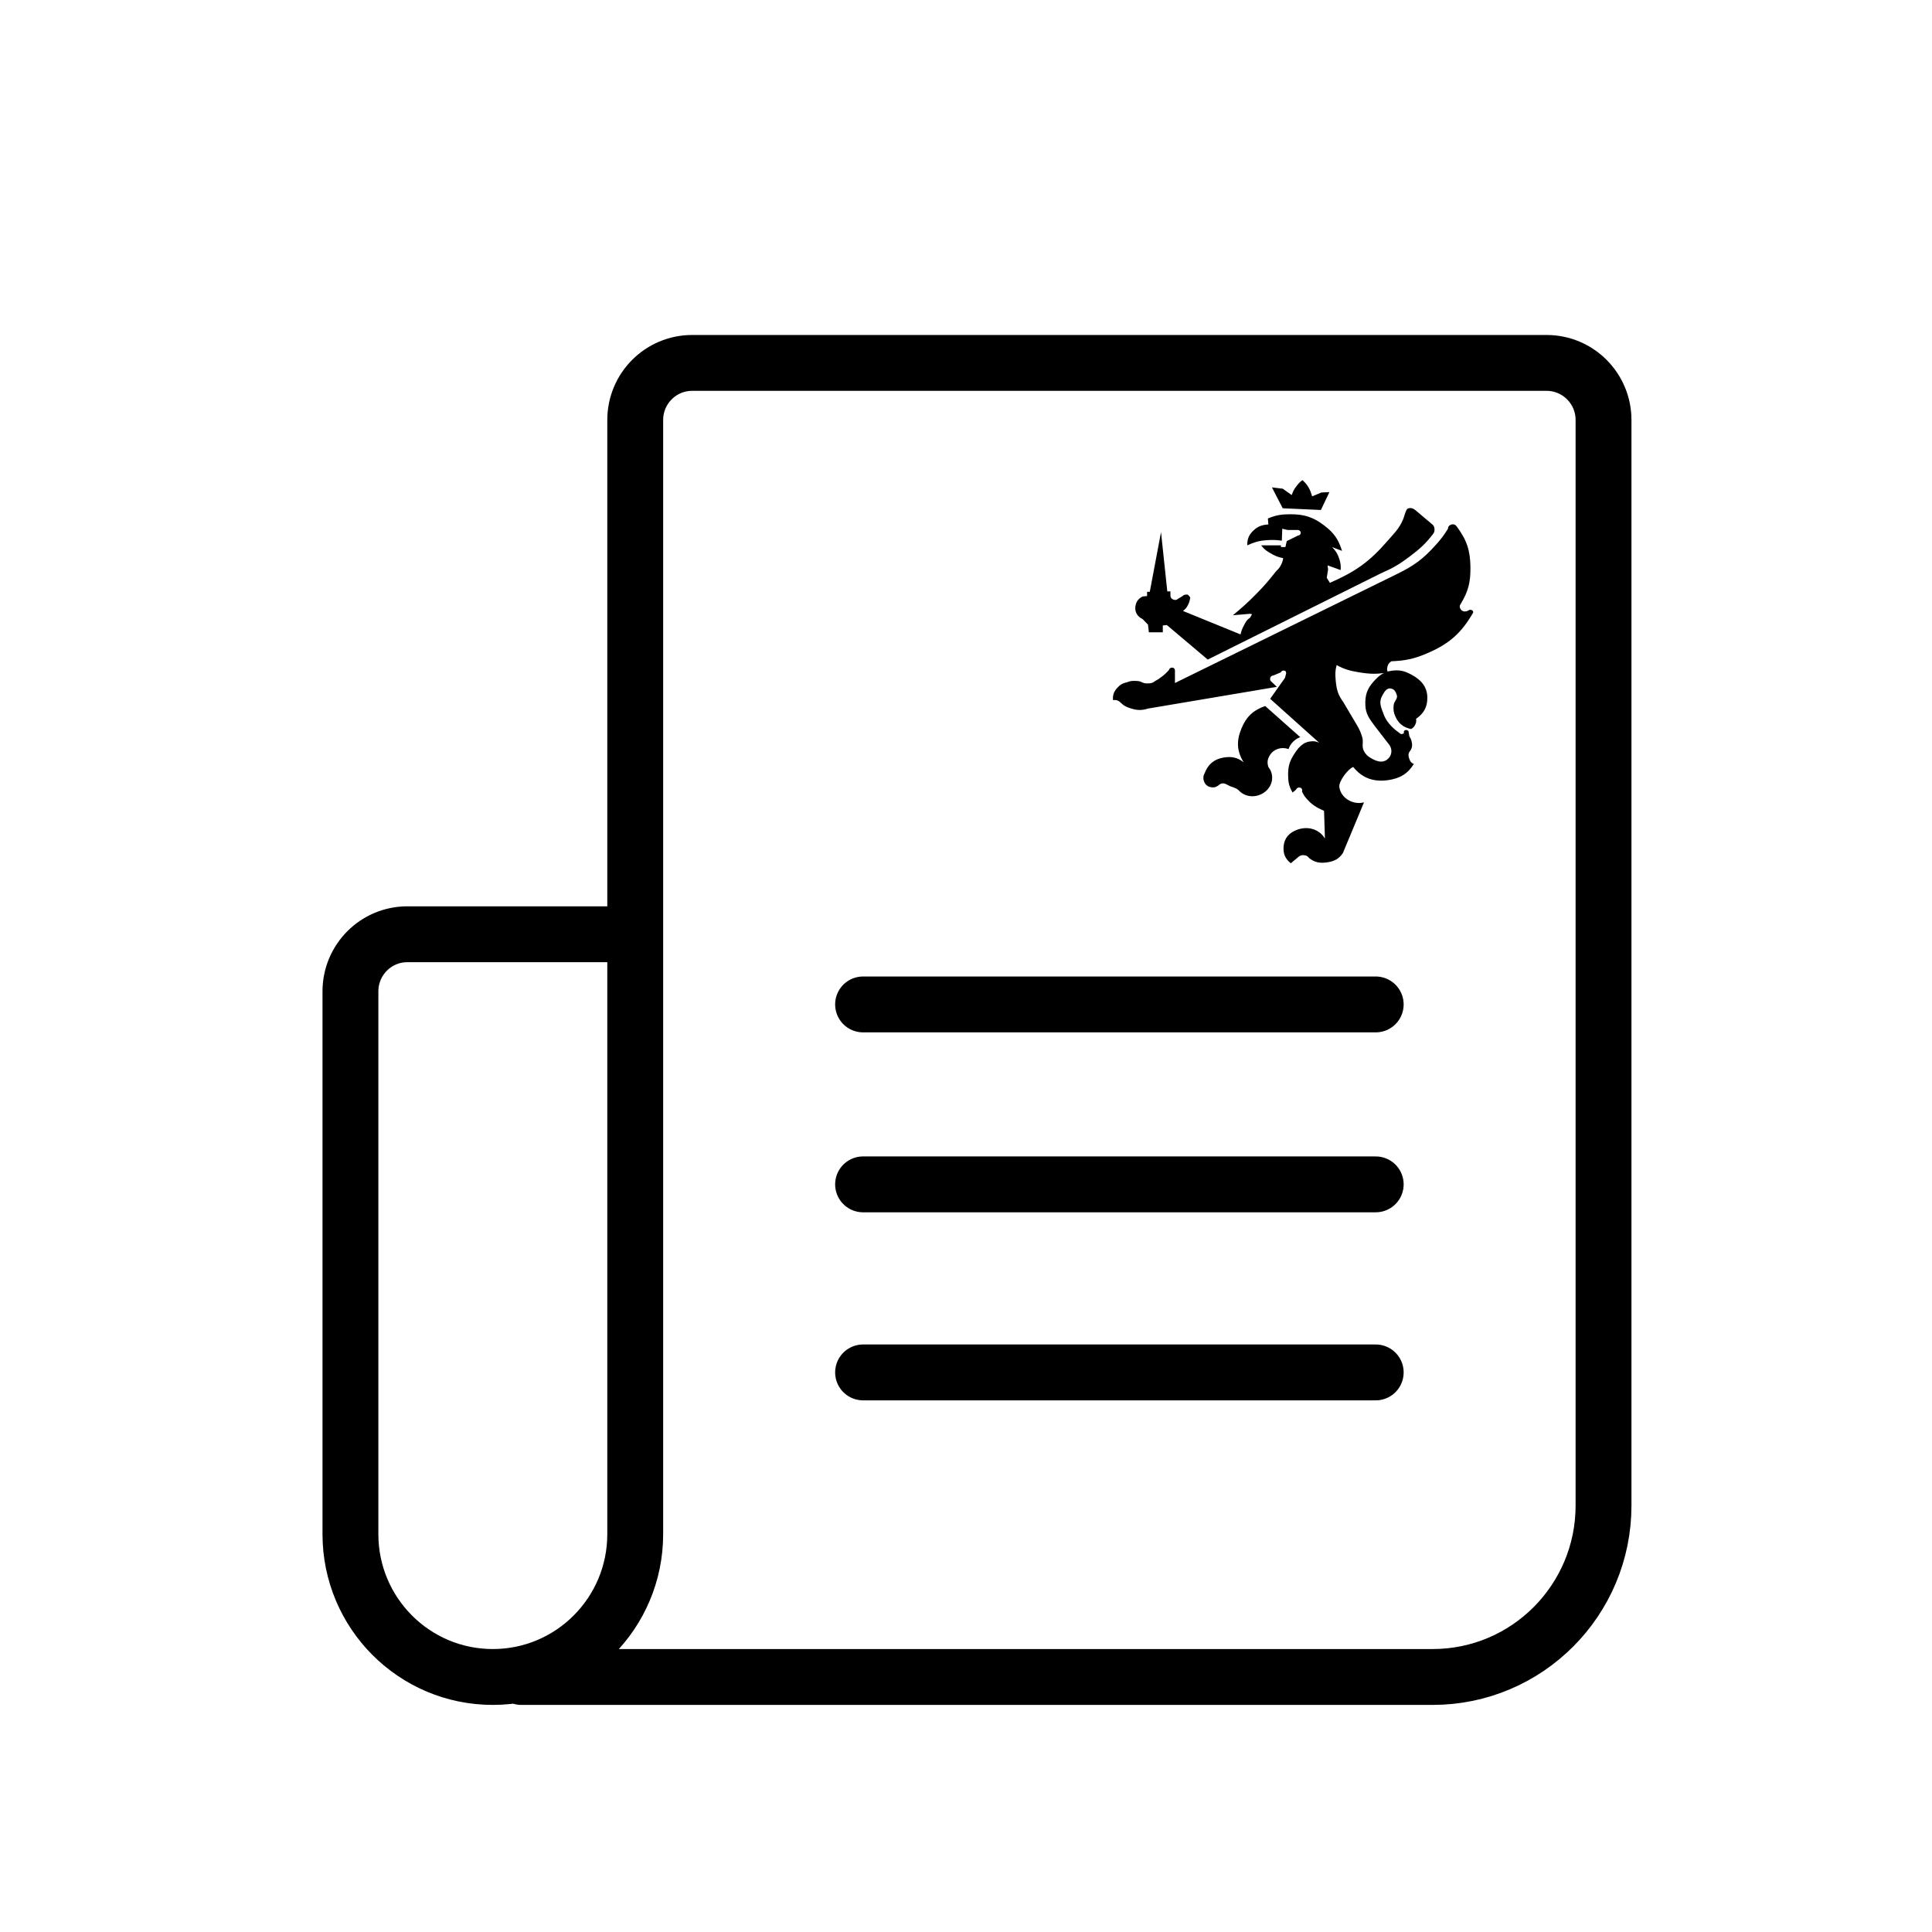 <?xml version="1.0" encoding="UTF-8"?>
<!DOCTYPE svg PUBLIC "-//W3C//DTD SVG 1.1//EN" "http://www.w3.org/Graphics/SVG/1.1/DTD/svg11.dtd">
<svg version="1.1" xmlns="http://www.w3.org/2000/svg" xmlns:xlink="http://www.w3.org/1999/xlink" x="0" y="0" width="120" height="120" viewBox="0, 0, 120, 120">
  <g id="Livello_1">
    <path d="M72.978,42.423 L72.978,41.628 C72.968,41.548 72.922,41.484 72.838,41.47 C72.737,41.452 72.632,41.506 72.615,41.602 C72.459,41.783 72.358,41.876 72.168,42.025 C72.006,42.154 71.904,42.215 71.723,42.316 C71.587,42.433 71.458,42.447 71.276,42.448 C71.108,42.45 71.004,42.423 70.858,42.343 C70.713,42.292 70.62,42.294 70.467,42.29 C70.29,42.287 70.185,42.306 70.021,42.37 C69.735,42.433 69.568,42.528 69.38,42.741 C69.173,42.972 69.111,43.179 69.129,43.481 C69.238,43.482 69.306,43.468 69.407,43.508 C69.494,43.542 69.536,43.578 69.603,43.64 C69.811,43.848 69.984,43.924 70.272,44.011 C70.656,44.127 70.92,44.128 71.304,44.011 L79.309,42.661 L78.975,42.343 C78.899,42.292 78.881,42.219 78.891,42.131 C78.903,42.022 78.999,41.961 79.115,41.946 L79.56,41.759 C79.583,41.669 79.69,41.634 79.783,41.655 C79.884,41.677 79.907,41.803 79.867,41.893 L79.812,42.105 L78.891,43.403 L81.932,46.129 C81.742,46.045 81.609,46.025 81.401,46.049 C81.231,46.069 81.135,46.106 80.983,46.181 C80.701,46.374 80.58,46.536 80.397,46.816 C80.107,47.264 80.005,47.587 80.007,48.113 C80.009,48.559 80.054,48.838 80.286,49.226 L80.508,49.041 C80.536,48.932 80.682,48.888 80.788,48.934 C80.881,48.975 80.897,49.078 80.871,49.173 C80.951,49.337 81.003,49.429 81.122,49.569 C81.464,49.971 81.744,50.147 82.239,50.364 L82.294,52.084 C81.948,51.505 81.251,51.298 80.593,51.528 C80.084,51.707 79.772,52.048 79.727,52.561 C79.69,53.004 79.814,53.335 80.174,53.619 L80.62,53.249 C80.724,53.144 80.832,53.107 80.983,53.116 C81.134,53.126 81.233,53.183 81.318,53.302 C81.656,53.566 81.972,53.625 82.406,53.566 C82.859,53.505 83.165,53.353 83.41,52.984 L84.721,49.834 C84.029,50.027 83.242,49.537 83.187,48.855 C83.158,48.511 83.744,47.743 84.051,47.638 C84.599,48.319 85.305,48.583 86.2,48.458 C86.945,48.353 87.433,48.068 87.817,47.451 C87.687,47.405 87.621,47.335 87.566,47.214 C87.471,47.005 87.433,46.8 87.594,46.631 C87.718,46.435 87.736,46.271 87.677,46.049 C87.643,45.918 87.611,45.847 87.538,45.731 L87.482,45.413 C87.428,45.345 87.336,45.317 87.259,45.361 C87.192,45.4 87.176,45.476 87.204,45.546 C87.123,45.579 87.05,45.623 86.981,45.573 C86.645,45.334 86.157,44.95 85.948,44.381 C85.793,43.96 85.623,43.64 85.837,43.243 C85.97,42.997 86.107,42.714 86.394,42.766 C86.606,42.805 86.693,42.968 86.757,43.164 C86.838,43.411 86.585,43.542 86.562,43.799 C86.536,44.08 86.554,44.256 86.674,44.513 C86.871,44.944 87.166,45.183 87.649,45.281 C87.771,45.204 87.837,45.142 87.9,45.016 C87.968,44.885 87.973,44.791 87.956,44.646 C88.447,44.305 88.661,43.9 88.654,43.323 C88.646,42.653 88.266,42.219 87.649,41.893 C87.242,41.677 86.942,41.6 86.478,41.655 C85.945,41.719 85.654,41.954 85.306,42.343 C84.9,42.799 84.781,43.202 84.805,43.799 C84.825,44.35 85.058,44.645 85.39,45.096 C85.586,45.361 85.948,45.811 86.311,46.288 C86.505,46.592 86.443,46.973 86.144,47.188 C85.829,47.413 85.475,47.278 85.139,47.081 C84.936,46.963 84.832,46.857 84.721,46.658 C84.551,46.355 84.71,46.114 84.609,45.784 C84.528,45.518 84.468,45.368 84.331,45.123 L83.438,43.614 C83.104,43.158 83.011,42.817 82.963,42.263 C82.931,41.892 82.922,41.671 83.02,41.311 C83.52,41.577 83.848,41.666 84.414,41.759 C85.111,41.873 85.532,41.884 86.227,41.759 C86.12,41.629 86.147,41.494 86.2,41.337 C86.241,41.211 86.309,41.15 86.422,41.073 C87.293,41.036 87.802,40.932 88.598,40.596 C90.005,40.003 90.757,39.335 91.499,38.055 C91.514,37.987 91.481,37.925 91.415,37.896 C91.335,37.862 91.258,37.868 91.193,37.923 C91.042,38.008 90.855,38.001 90.746,37.87 C90.658,37.763 90.639,37.638 90.718,37.525 C91.207,36.723 91.342,36.15 91.331,35.222 C91.319,34.182 91.101,33.532 90.467,32.682 C90.393,32.583 90.283,32.544 90.16,32.576 C90.026,32.611 89.935,32.708 89.937,32.84 C89.67,33.267 89.496,33.497 89.155,33.873 C88.389,34.721 87.831,35.134 86.785,35.646 z M80.76,45.785 C80.566,45.865 80.46,45.931 80.313,46.075 C80.166,46.222 80.104,46.333 80.035,46.525 C79.579,46.368 79.103,46.522 78.864,46.922 C78.717,47.167 78.698,47.368 78.78,47.637 C79.162,48.119 79.071,48.783 78.584,49.172 C78.11,49.552 77.437,49.559 76.995,49.147 C76.783,48.898 76.526,48.918 76.241,48.749 C76.018,48.617 75.851,48.617 75.655,48.802 C75.493,48.909 75.344,48.933 75.153,48.882 C74.795,48.786 74.636,48.343 74.819,48.034 C75.022,47.49 75.391,47.159 75.99,47.055 C76.486,46.968 76.857,47.042 77.245,47.347 C76.812,46.64 76.793,46.016 77.106,45.255 C77.401,44.534 77.818,44.119 78.584,43.852 z M72.503,36.732 L72.698,36.732 L72.698,36.996 C72.692,37.107 72.758,37.19 72.866,37.234 C72.966,37.275 73.071,37.285 73.145,37.207 L73.452,37.022 C73.529,36.918 73.758,36.917 73.787,36.944 C73.852,37.006 73.901,37.043 73.926,37.129 C73.897,37.31 73.87,37.413 73.787,37.579 C73.703,37.744 73.627,37.829 73.48,37.949 L77.051,39.405 C77.104,39.193 77.141,39.071 77.245,38.876 C77.337,38.702 77.386,38.596 77.525,38.452 C77.692,38.373 77.692,38.24 77.747,38.187 C77.811,38.127 77.611,38.115 77.525,38.134 L76.576,38.214 C77.18,37.717 77.508,37.419 78.054,36.864 C78.556,36.355 78.815,36.046 79.254,35.487 C79.432,35.322 79.522,35.204 79.616,34.984 C79.667,34.866 79.681,34.793 79.701,34.667 C79.427,34.612 79.272,34.561 79.031,34.429 C78.723,34.26 78.539,34.148 78.333,33.872 L79.561,33.872 L79.561,33.979 L79.839,33.979 L79.923,33.608 L80.62,33.264 C80.729,33.263 80.818,33.151 80.787,33.052 C80.764,32.975 80.705,32.929 80.62,32.92 L79.979,32.92 L79.645,32.841 L79.616,33.582 C79.24,33.529 79.02,33.527 78.64,33.555 C78.166,33.591 77.898,33.68 77.469,33.872 C77.463,33.471 77.577,33.195 77.887,32.92 C78.161,32.676 78.405,32.601 78.78,32.576 L78.751,32.204 C79.259,31.993 79.592,31.942 80.146,31.941 C81.01,31.94 81.563,32.117 82.238,32.629 C82.851,33.093 83.138,33.501 83.355,34.217 L82.74,33.979 C82.974,34.225 83.085,34.401 83.187,34.719 C83.27,34.978 83.286,35.139 83.27,35.409 L82.462,35.117 L82.489,35.381 L82.406,35.885 L82.601,36.202 C84.193,35.505 85.058,34.893 86.171,33.608 C86.599,33.115 86.898,32.851 87.148,32.259 C87.183,32.21 87.315,31.649 87.427,31.597 C87.594,31.516 87.757,31.56 87.901,31.676 L88.904,32.523 C89.035,32.613 89.095,32.715 89.1,32.867 C89.104,32.985 89.088,33.061 89.017,33.159 C88.539,33.776 88.199,34.084 87.566,34.561 C86.916,35.052 86.507,35.29 85.753,35.619 L75.014,40.967 L72.476,38.823 L72.224,38.849 L72.224,39.273 L71.359,39.273 L71.304,38.796 L70.969,38.452 C70.638,38.296 70.471,38.005 70.523,37.657 C70.565,37.371 70.701,37.186 70.969,37.049 L71.248,37.022 L71.248,36.759 L71.415,36.759 L72.113,33.052 z M79.002,30.273 L79.672,30.353 L80.23,30.749 C80.31,30.532 80.363,30.405 80.509,30.22 C80.643,30.05 80.715,29.943 80.9,29.823 C81.078,29.987 81.171,30.093 81.29,30.299 C81.401,30.493 81.429,30.619 81.5,30.829 L82.071,30.591 L82.573,30.564 L82.043,31.676 L79.672,31.57 z" fill="#000000"/>
    <path d="M39.455,93.514 L39.455,26.089 C39.455,24.128 41.037,22.541 42.993,22.541 L96.06,22.541 C98.016,22.541 99.598,24.128 99.598,26.089 L99.598,93.514 C99.598,99.392 94.848,104.16 88.985,104.16 L46.531,104.16 L39.455,104.16 M30.61,104.16 C25.725,104.16 21.766,100.188 21.766,95.288 L21.766,61.577 C21.766,59.615 23.349,58.028 25.303,58.028 L39.455,58.028 L39.455,95.288 C39.455,100.188 35.496,104.16 30.61,104.16 z M50.069,104.16 L32.379,104.16 M53.607,62.387 L85.448,62.387 M53.607,73.563 L85.448,73.563 M53.607,85.243 L85.448,85.243" fill-opacity="0" stroke="#000000" stroke-width="3.47" stroke-linecap="round" stroke-linejoin="round"/>
  </g>
</svg>
